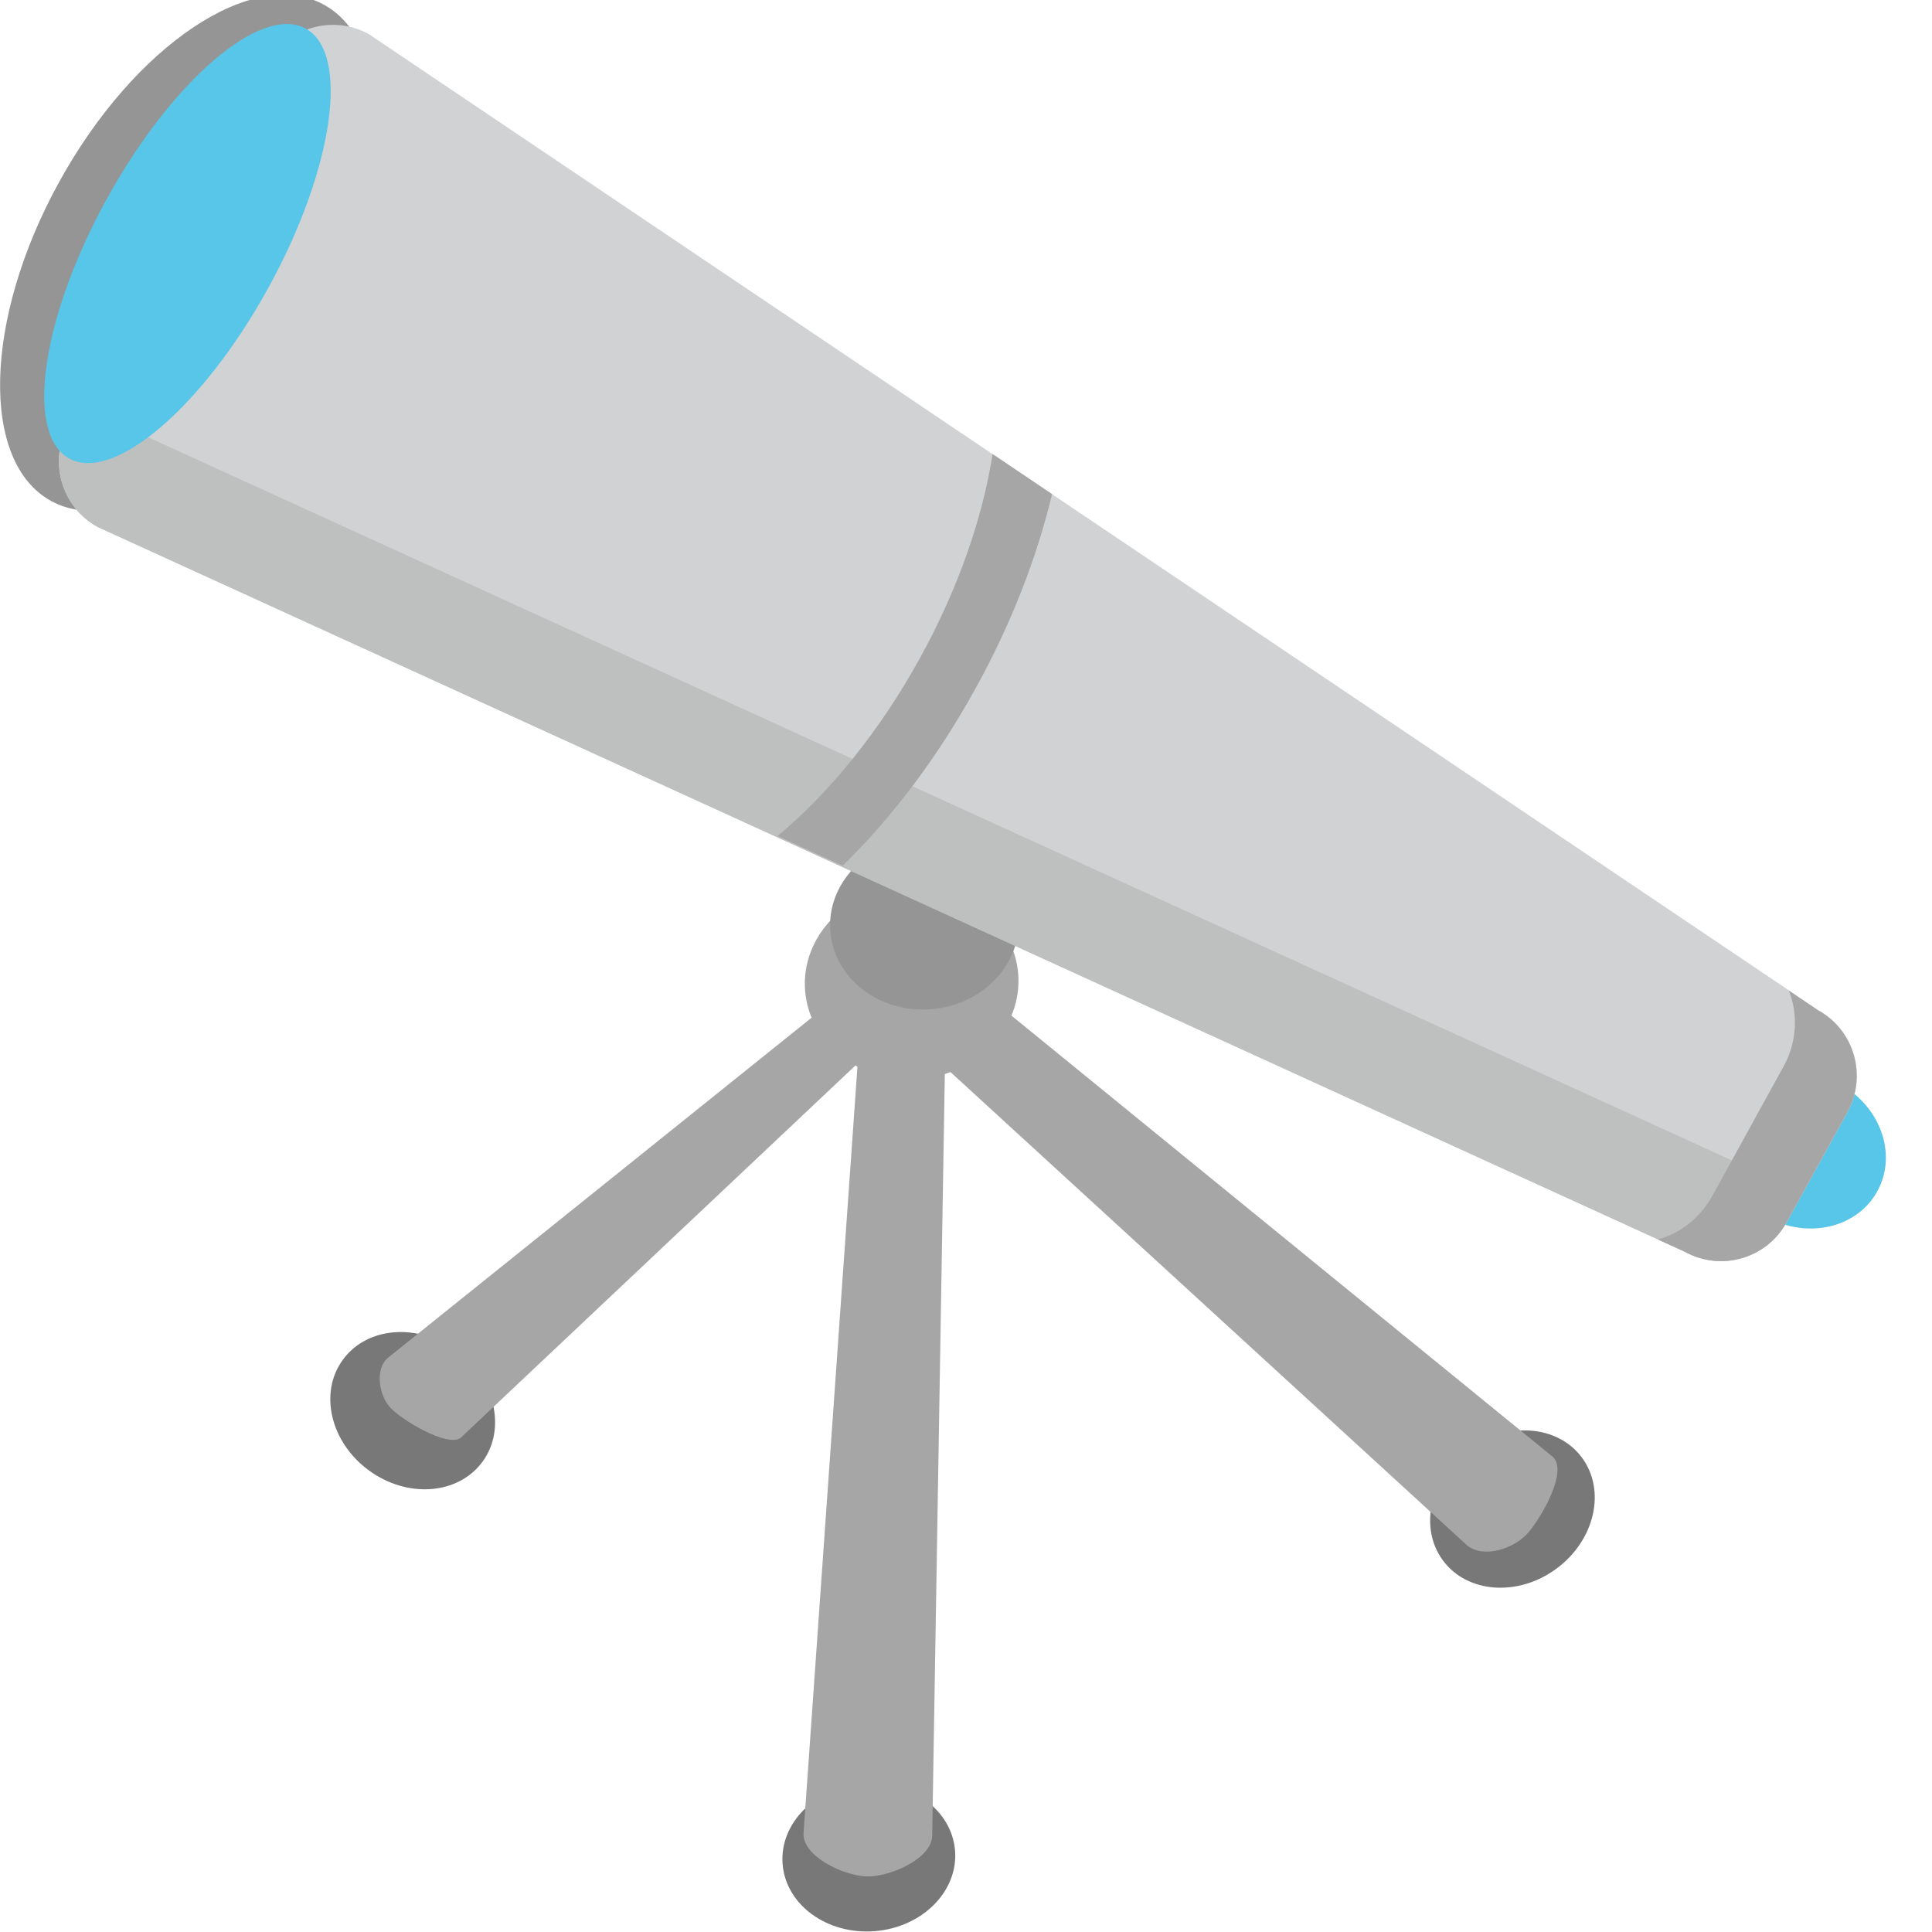 <svg xmlns="http://www.w3.org/2000/svg" viewBox="0 0 64 64" enable-background="new 0 0 64 64"><g fill="#787878"><path d="m31.638 61.31c.101 1.351-1.094 2.544-2.673 2.663-1.575.119-2.94-.878-3.041-2.23-.101-1.352 1.094-2.543 2.671-2.664 1.577-.12 2.94.88 3.043 2.231"/><ellipse transform="matrix(.804-.594.594.804-19.889 39.585)" cx="50.13" cy="49.977" rx="2.865" ry="2.455"/><path d="m15.985 48.42c-.802 1.095-2.485 1.226-3.762.291-1.278-.931-1.666-2.576-.864-3.669.8-1.097 2.484-1.228 3.76-.293 1.278.931 1.664 2.577.866 3.671"/></g><g fill="#a7a6a7"><ellipse transform="matrix(.997-.076.076.997-2.374 2.374)" cx="30.19" cy="32.558" rx="3.541" ry="3.21"/><path d="m30.88 60.827c-.034.761-1.429 1.363-2.191 1.331-.763-.033-2.104-.665-2.071-1.428l1.962-27.892c.037-.761.683-1.351 1.446-1.318.759.032 1.349.678 1.316 1.439l-.462 27.868"/><path d="m51.42 48.24c.545.457-.327 1.971-.783 2.517-.459.545-1.496.886-2.044.43l-19.02-17.426c-.549-.456-.618-1.272-.162-1.815.457-.545 1.27-.618 1.813-.162l20.19 16.456"/><path d="m15.266 47.624c-.42.349-2.027-.614-2.376-1.038-.35-.422-.46-1.256-.039-1.607l15.665-12.576c.422-.351 1.05-.291 1.399.133.349.424.289 1.048-.135 1.399l-14.514 13.689"/></g><ellipse transform="matrix(.997-.075.075.997-2.215 2.391)" fill="#959595" cx="30.633" cy="30.605" rx="3.126" ry="2.834"/><path fill="#57c6e9" d="m60.948 35.912c1.355.747 1.91 2.336 1.24 3.552-.669 1.216-2.309 1.596-3.667.851-1.351-.747-1.906-2.337-1.24-3.554.671-1.212 2.311-1.594 3.667-.849"/><ellipse transform="matrix(.482-.876.876.482-4.124 9.779)" fill="#959595" cx="6.213" cy="8.38" rx="9.381" ry="4.858"/><path fill="#d1d2d3" d="m60.23 33.459c1.199.66 1.634 2.164.976 3.366l-2.02 3.658c-.658 1.197-2.165 1.636-3.364.976l-52.586-24.01c-1.2-.66-1.638-2.167-.976-3.364l6.597-11.978c.661-1.199 2.167-1.636 3.364-.975l48.01 32.33"/><path fill="#bec0c0" d="m60.783 37.485c-.658 1.197-2.165 1.636-3.364.976l-52.586-24.01c-1.048-.58-1.513-1.801-1.173-2.901l-1.401 2.546c-.662 1.197-.224 2.706.976 3.364l52.585 24.01c1.199.661 2.706.223 3.364-.975l2.02-3.659c.082-.151.147-.309.195-.469l-.614 1.117"/><path fill="#a7a6a7" d="m59.07 35.35l-2.34 4.253c-.412.749-1.08 1.256-1.808 1.456l.893.409c1.197.661 2.706.223 3.364-.975l2.02-3.659c.658-1.201.223-2.706-.975-3.366l-.968-.654c.312.769.275 1.708-.183 2.536"/><ellipse transform="matrix(.482-.876.876.482-3.854 9.621)" fill="#57c6e9" cx="6.213" cy="8.07" rx="8.128" ry="3.055"/><path fill="#a7a6a7" d="m32.33 22.781c1.193-2.165 2.031-4.357 2.52-6.413l-1.969-1.327c-.331 2.11-1.133 4.448-2.405 6.756-1.347 2.447-3.01 4.475-4.721 5.898l2.159.983c1.603-1.559 3.133-3.564 4.416-5.897"/></svg>